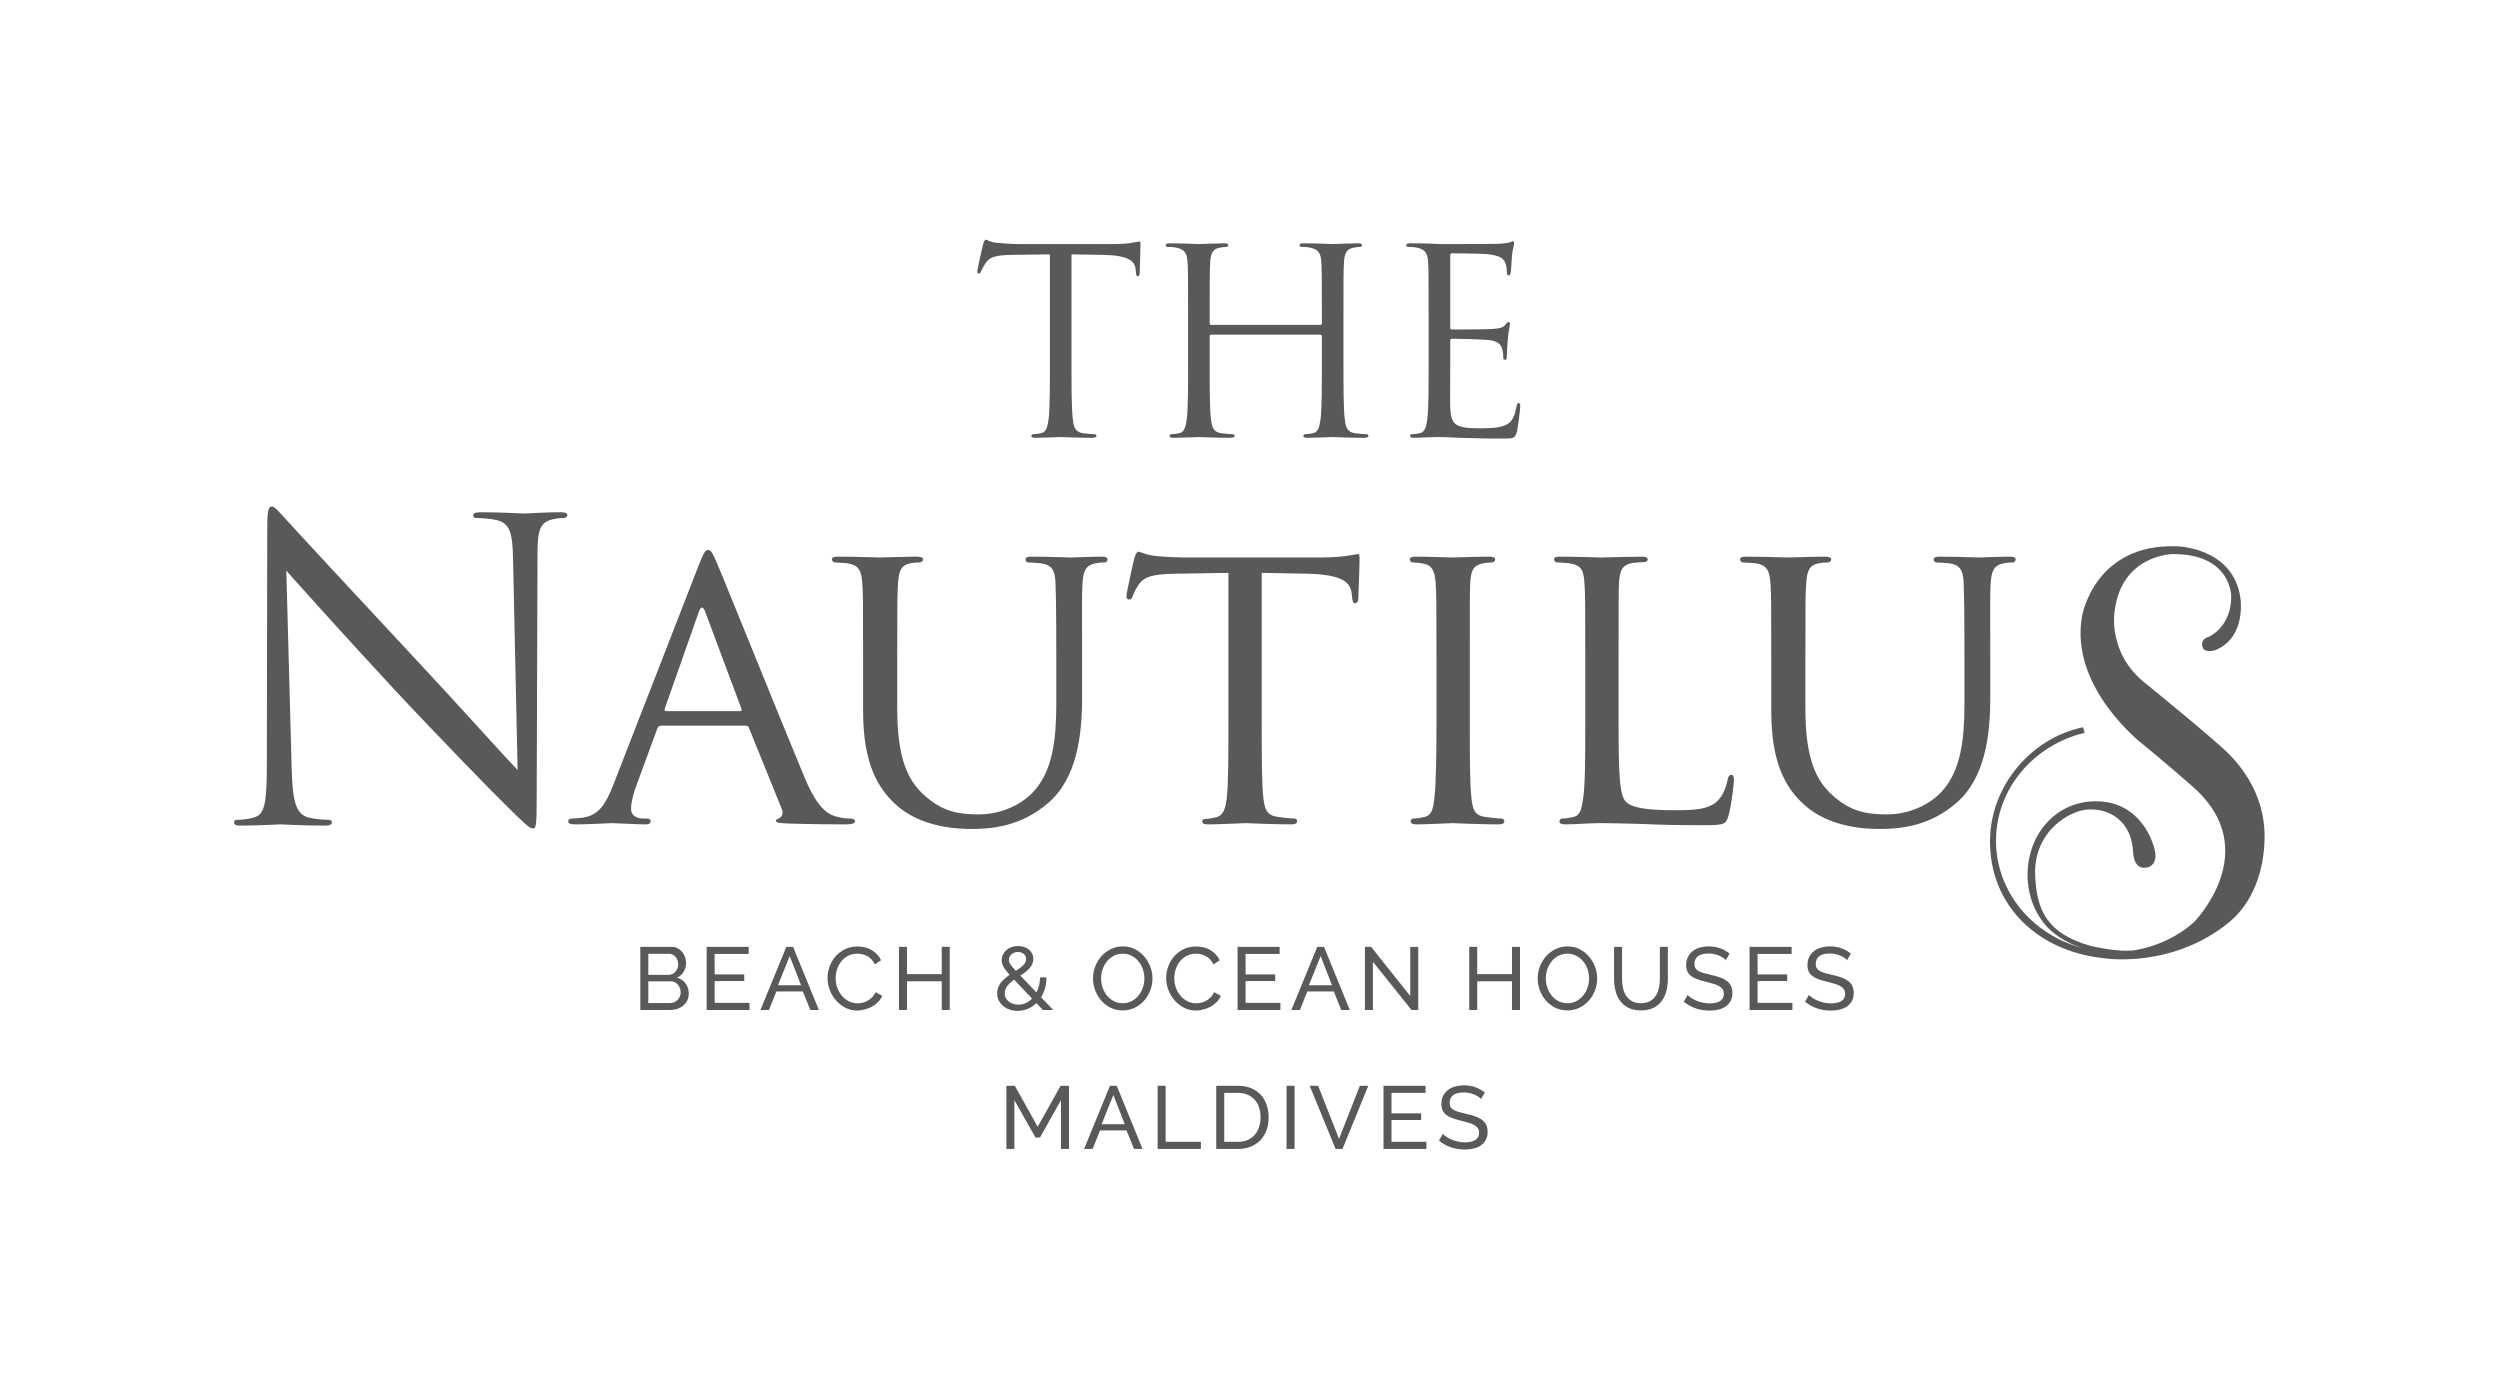 <?xml version="1.0" encoding="utf-8"?>
<!-- Generator: Adobe Illustrator 21.1.0, SVG Export Plug-In . SVG Version: 6.00 Build 0)  -->
<svg version="1.1" id="Layer_1" xmlns="http://www.w3.org/2000/svg" xmlns:xlink="http://www.w3.org/1999/xlink" x="0px" y="0px"
	 viewBox="0 0 541.5 299" style="enable-background:new 0 0 541.5 299;" xml:space="preserve">
<style type="text/css">
	.st0{fill:#58595B;}
	.st1{fill:none;}
</style>
<g>
	<g>
		<path class="st0" d="M149.188,215.237c0,0.527-0.106,1.007-0.317,1.445
			c-0.213,0.436-0.501,0.809-0.868,1.117c-0.366,0.308-0.789,0.545-1.271,0.712
			c-0.482,0.167-0.998,0.25-1.551,0.25h-6.49V205.087h6.798c0.475,0,0.905,0.103,1.291,0.309
			c0.386,0.205,0.712,0.471,0.983,0.798c0.269,0.328,0.477,0.701,0.625,1.118
			c0.147,0.417,0.221,0.837,0.221,1.261c0,0.681-0.169,1.31-0.51,1.887
			c-0.34,0.578-0.825,1.009-1.454,1.291c0.783,0.232,1.402,0.658,1.859,1.281
			S149.188,214.39,149.188,215.237z M140.424,206.589v4.565h4.353c0.308,0,0.59-0.06,0.848-0.182
			c0.256-0.122,0.478-0.286,0.664-0.491c0.186-0.206,0.334-0.447,0.443-0.723
			c0.109-0.275,0.163-0.568,0.163-0.876c0-0.321-0.052-0.623-0.154-0.905
			c-0.102-0.282-0.241-0.527-0.414-0.732c-0.174-0.205-0.386-0.366-0.636-0.481
			c-0.25-0.116-0.517-0.174-0.799-0.174H140.424z M147.435,214.929c0-0.309-0.055-0.608-0.163-0.896
			c-0.109-0.289-0.257-0.543-0.443-0.761c-0.187-0.219-0.408-0.391-0.664-0.521
			c-0.257-0.128-0.54-0.193-0.848-0.193h-4.893v4.7h4.757c0.321,0,0.616-0.063,0.886-0.193
			c0.269-0.128,0.507-0.299,0.712-0.51c0.206-0.212,0.366-0.458,0.482-0.742
			C147.377,215.532,147.435,215.237,147.435,214.929z"/>
		<path class="st0" d="M162.342,217.221v1.541h-9.283V205.087h9.109v1.541h-7.377v4.429h6.414v1.445h-6.414
			v4.719H162.342z"/>
		<path class="st0" d="M170.316,205.087h1.464l5.585,13.675h-1.849l-1.618-4.006h-5.739l-1.599,4.006h-1.849
			L170.316,205.087z M173.512,213.407l-2.465-6.317l-2.543,6.317H173.512z"/>
		<path class="st0" d="M179.252,211.828c0-0.822,0.145-1.64,0.434-2.456
			c0.288-0.816,0.712-1.547,1.271-2.196c0.558-0.648,1.243-1.172,2.051-1.569
			c0.809-0.399,1.727-0.597,2.754-0.597c1.219,0,2.265,0.276,3.139,0.828
			c0.873,0.553,1.522,1.272,1.946,2.157l-1.367,0.886c-0.206-0.436-0.453-0.802-0.742-1.098
			c-0.289-0.295-0.603-0.533-0.944-0.712c-0.34-0.18-0.69-0.308-1.05-0.386
			c-0.36-0.076-0.712-0.115-1.059-0.115c-0.757,0-1.428,0.158-2.013,0.471
			c-0.584,0.315-1.076,0.726-1.473,1.233c-0.399,0.508-0.697,1.078-0.896,1.714
			c-0.2,0.636-0.299,1.274-0.299,1.916c0,0.719,0.119,1.404,0.356,2.051
			c0.237,0.649,0.568,1.224,0.992,1.725c0.423,0.501,0.924,0.898,1.502,1.193
			c0.577,0.296,1.206,0.443,1.887,0.443c0.36,0,0.729-0.045,1.107-0.134
			c0.38-0.091,0.742-0.235,1.089-0.434c0.347-0.199,0.671-0.449,0.973-0.751
			c0.301-0.302,0.548-0.664,0.741-1.089l1.445,0.79c-0.219,0.514-0.523,0.966-0.915,1.358
			s-0.835,0.722-1.33,0.992c-0.494,0.269-1.017,0.475-1.569,0.616
			c-0.553,0.141-1.091,0.212-1.618,0.212c-0.938,0-1.797-0.205-2.582-0.616
			c-0.783-0.41-1.46-0.946-2.031-1.608c-0.571-0.661-1.015-1.412-1.33-2.254
			C179.41,213.559,179.252,212.702,179.252,211.828z"/>
		<path class="st0" d="M205.716,205.087v13.675h-1.734v-6.221h-7.531v6.221h-1.733V205.087h1.733v5.913h7.531
			v-5.913H205.716z"/>
		<path class="st0" d="M225.901,218.762l-1.425-1.484c-0.553,0.54-1.172,0.953-1.859,1.243
			c-0.688,0.289-1.422,0.434-2.205,0.434c-0.63,0-1.214-0.096-1.753-0.289
			c-0.54-0.193-1.009-0.458-1.406-0.799c-0.399-0.34-0.71-0.742-0.935-1.204
			s-0.337-0.969-0.337-1.521c0-0.449,0.074-0.866,0.222-1.252c0.147-0.386,0.347-0.738,0.597-1.059
			c0.25-0.321,0.536-0.62,0.857-0.896c0.321-0.276,0.661-0.536,1.02-0.781
			c-0.308-0.347-0.571-0.661-0.79-0.943c-0.219-0.283-0.395-0.549-0.529-0.799
			c-0.135-0.25-0.235-0.488-0.299-0.714c-0.065-0.225-0.096-0.458-0.096-0.703
			c0-0.436,0.089-0.844,0.269-1.223c0.18-0.379,0.427-0.707,0.742-0.983
			c0.315-0.275,0.687-0.49,1.117-0.644c0.43-0.155,0.896-0.232,1.397-0.232
			c0.462,0,0.896,0.065,1.3,0.193c0.404,0.128,0.757,0.315,1.059,0.558
			c0.302,0.243,0.54,0.54,0.712,0.886c0.174,0.346,0.261,0.731,0.261,1.156
			c0,0.384-0.074,0.744-0.222,1.078c-0.148,0.334-0.347,0.645-0.597,0.935
			c-0.25,0.288-0.549,0.562-0.896,0.818c-0.347,0.257-0.712,0.514-1.097,0.77l3.486,3.659
			c0.243-0.462,0.434-0.965,0.568-1.512c0.135-0.545,0.202-1.126,0.202-1.743h1.406
			c-0.013,0.836-0.119,1.612-0.317,2.331c-0.199,0.719-0.484,1.374-0.857,1.964l2.639,2.754H225.901z
			 M220.585,217.606c0.578,0,1.117-0.115,1.618-0.347c0.501-0.232,0.951-0.551,1.348-0.963
			l-3.89-4.103c-0.604,0.437-1.096,0.89-1.474,1.358c-0.379,0.469-0.568,1.005-0.568,1.608
			c0,0.386,0.083,0.732,0.25,1.04s0.388,0.565,0.664,0.77c0.276,0.206,0.59,0.363,0.944,0.473
			C219.83,217.552,220.199,217.606,220.585,217.606z M218.524,207.957c0,0.141,0.022,0.279,0.067,0.414
			c0.045,0.135,0.122,0.289,0.232,0.462c0.109,0.174,0.26,0.379,0.453,0.616
			c0.193,0.239,0.443,0.517,0.751,0.838c0.668-0.423,1.206-0.831,1.618-1.223
			c0.411-0.391,0.616-0.831,0.616-1.32c0-0.449-0.167-0.818-0.501-1.107
			c-0.334-0.288-0.757-0.433-1.271-0.433c-0.577,0-1.05,0.17-1.415,0.51
			S218.524,207.469,218.524,207.957z"/>
		<path class="st0" d="M243.177,218.858c-0.963,0-1.839-0.195-2.629-0.588
			c-0.79-0.391-1.467-0.911-2.033-1.56c-0.564-0.648-1.002-1.39-1.31-2.224
			s-0.462-1.688-0.462-2.562c0-0.912,0.163-1.784,0.491-2.62c0.327-0.833,0.779-1.572,1.358-2.215
			c0.577-0.642,1.261-1.152,2.051-1.531c0.789-0.379,1.647-0.569,2.571-0.569
			c0.963,0,1.836,0.202,2.619,0.608c0.783,0.404,1.458,0.933,2.023,1.588
			c0.564,0.655,1.002,1.397,1.31,2.225c0.308,0.828,0.462,1.672,0.462,2.532
			c0,0.912-0.163,1.784-0.491,2.619c-0.327,0.835-0.777,1.571-1.348,2.205
			c-0.571,0.636-1.252,1.144-2.042,1.522C244.959,218.669,244.102,218.858,243.177,218.858z
			 M238.497,211.925c0,0.694,0.112,1.364,0.337,2.013c0.225,0.648,0.542,1.223,0.953,1.723
			c0.41,0.501,0.905,0.899,1.482,1.194c0.578,0.295,1.22,0.443,1.927,0.443
			c0.731,0,1.386-0.158,1.964-0.473c0.577-0.314,1.069-0.725,1.473-1.232
			c0.404-0.508,0.712-1.082,0.925-1.725c0.212-0.642,0.317-1.29,0.317-1.944
			c0-0.694-0.113-1.365-0.337-2.013c-0.225-0.649-0.545-1.22-0.963-1.715
			c-0.417-0.494-0.912-0.889-1.484-1.184c-0.571-0.295-1.204-0.443-1.896-0.443
			c-0.732,0-1.387,0.154-1.966,0.462c-0.577,0.308-1.069,0.712-1.473,1.213
			c-0.404,0.501-0.716,1.072-0.935,1.715C238.606,210.602,238.497,211.257,238.497,211.925z"/>
		<path class="st0" d="M252.595,211.828c0-0.822,0.145-1.64,0.434-2.456
			c0.288-0.816,0.712-1.547,1.271-2.196c0.558-0.648,1.243-1.172,2.051-1.569
			c0.809-0.399,1.727-0.597,2.754-0.597c1.219,0,2.265,0.276,3.139,0.828
			c0.873,0.553,1.522,1.272,1.946,2.157l-1.367,0.886c-0.206-0.436-0.453-0.802-0.742-1.098
			c-0.289-0.295-0.603-0.533-0.944-0.712c-0.34-0.18-0.69-0.308-1.05-0.386
			c-0.36-0.076-0.712-0.115-1.059-0.115c-0.757,0-1.428,0.158-2.013,0.471
			c-0.584,0.315-1.076,0.726-1.473,1.233c-0.399,0.508-0.697,1.078-0.896,1.714
			c-0.2,0.636-0.299,1.274-0.299,1.916c0,0.719,0.119,1.404,0.356,2.051
			c0.237,0.649,0.568,1.224,0.992,1.725c0.423,0.501,0.924,0.898,1.502,1.193
			c0.577,0.296,1.206,0.443,1.887,0.443c0.36,0,0.729-0.045,1.107-0.134
			c0.38-0.091,0.742-0.235,1.089-0.434c0.347-0.199,0.671-0.449,0.973-0.751
			c0.301-0.302,0.548-0.664,0.741-1.089l1.445,0.79c-0.219,0.514-0.523,0.966-0.915,1.358
			c-0.391,0.391-0.835,0.722-1.33,0.992c-0.494,0.269-1.017,0.475-1.569,0.616
			c-0.553,0.141-1.091,0.212-1.618,0.212c-0.938,0-1.797-0.205-2.582-0.616
			c-0.783-0.41-1.46-0.946-2.031-1.608c-0.571-0.661-1.015-1.412-1.33-2.254
			C252.753,213.559,252.595,212.702,252.595,211.828z"/>
		<path class="st0" d="M277.344,217.221v1.541h-9.283V205.087h9.109v1.541h-7.377v4.429h6.414v1.445h-6.414
			v4.719H277.344z"/>
		<path class="st0" d="M285.318,205.087h1.464l5.585,13.675h-1.849l-1.618-4.006h-5.739l-1.599,4.006h-1.849
			L285.318,205.087z M288.514,213.407l-2.465-6.317l-2.543,6.317H288.514z"/>
		<path class="st0" d="M297.374,208.323v10.439h-1.733V205.087h1.348l8.473,10.652v-10.632h1.734v13.655h-1.464
			L297.374,208.323z"/>
		<path class="st0" d="M329.231,205.087v13.675h-1.734v-6.221h-7.531v6.221h-1.733V205.087h1.733v5.913h7.531
			v-5.913H329.231z"/>
		<path class="st0" d="M339.496,218.858c-0.963,0-1.839-0.195-2.629-0.588
			c-0.79-0.391-1.467-0.911-2.033-1.56c-0.564-0.648-1.002-1.39-1.31-2.224
			s-0.462-1.688-0.462-2.562c0-0.912,0.163-1.784,0.491-2.62c0.327-0.833,0.779-1.572,1.358-2.215
			c0.577-0.642,1.261-1.152,2.051-1.531c0.789-0.379,1.647-0.569,2.571-0.569
			c0.963,0,1.836,0.202,2.619,0.608c0.783,0.404,1.458,0.933,2.023,1.588
			c0.564,0.655,1.002,1.397,1.31,2.225c0.308,0.828,0.462,1.672,0.462,2.532
			c0,0.912-0.163,1.784-0.491,2.619c-0.327,0.835-0.777,1.571-1.348,2.205
			c-0.571,0.636-1.252,1.144-2.042,1.522C341.278,218.669,340.421,218.858,339.496,218.858z
			 M334.816,211.925c0,0.694,0.112,1.364,0.337,2.013c0.225,0.648,0.542,1.223,0.953,1.723
			c0.41,0.501,0.905,0.899,1.482,1.194c0.578,0.295,1.22,0.443,1.927,0.443
			c0.731,0,1.386-0.158,1.964-0.473c0.577-0.314,1.069-0.725,1.473-1.232
			c0.404-0.508,0.712-1.082,0.925-1.725c0.212-0.642,0.317-1.29,0.317-1.944
			c0-0.694-0.113-1.365-0.337-2.013c-0.225-0.649-0.545-1.22-0.963-1.715
			c-0.417-0.494-0.912-0.889-1.484-1.184c-0.571-0.295-1.204-0.443-1.896-0.443
			c-0.732,0-1.387,0.154-1.966,0.462c-0.577,0.308-1.069,0.712-1.473,1.213
			c-0.404,0.501-0.716,1.072-0.935,1.715C334.925,210.602,334.816,211.257,334.816,211.925z"/>
		<path class="st0" d="M355.424,217.298c0.796,0,1.457-0.154,1.983-0.462
			c0.527-0.309,0.948-0.71,1.261-1.204c0.315-0.495,0.536-1.06,0.665-1.695
			c0.128-0.636,0.193-1.281,0.193-1.936v-6.915h1.733v6.915c0,0.925-0.106,1.801-0.317,2.63
			c-0.212,0.828-0.549,1.556-1.011,2.185c-0.463,0.63-1.063,1.127-1.801,1.493
			c-0.739,0.366-1.634,0.549-2.687,0.549c-1.091,0-2.009-0.193-2.754-0.578
			c-0.744-0.384-1.345-0.895-1.801-1.531s-0.783-1.367-0.982-2.196
			c-0.2-0.828-0.299-1.679-0.299-2.552v-6.915h1.733v6.915c0,0.681,0.068,1.339,0.202,1.975
			c0.135,0.635,0.36,1.197,0.675,1.685c0.314,0.488,0.731,0.883,1.252,1.185
			C353.989,217.148,354.64,217.298,355.424,217.298z"/>
		<path class="st0" d="M373.818,207.957c-0.154-0.18-0.36-0.354-0.617-0.521
			c-0.256-0.167-0.545-0.317-0.866-0.453c-0.321-0.135-0.671-0.243-1.05-0.327
			c-0.379-0.083-0.773-0.126-1.184-0.126c-1.066,0-1.847,0.2-2.341,0.597
			c-0.495,0.399-0.742,0.944-0.742,1.638c0,0.373,0.071,0.681,0.212,0.924
			c0.142,0.245,0.363,0.453,0.665,0.627c0.301,0.173,0.677,0.324,1.126,0.453
			c0.449,0.128,0.983,0.263,1.599,0.404c0.707,0.154,1.345,0.33,1.916,0.529
			c0.571,0.2,1.059,0.447,1.464,0.742c0.404,0.295,0.714,0.655,0.925,1.079
			c0.212,0.423,0.317,0.943,0.317,1.56c0,0.655-0.128,1.223-0.384,1.705
			c-0.257,0.481-0.608,0.879-1.05,1.193c-0.443,0.315-0.966,0.547-1.571,0.694
			c-0.603,0.148-1.258,0.222-1.964,0.222c-1.053,0-2.051-0.165-2.995-0.491
			c-0.943-0.328-1.801-0.805-2.571-1.435l0.829-1.464c0.205,0.219,0.471,0.437,0.799,0.655
			c0.327,0.219,0.699,0.414,1.117,0.588c0.417,0.173,0.866,0.315,1.348,0.423
			c0.481,0.109,0.985,0.165,1.512,0.165c0.976,0,1.733-0.174,2.272-0.521
			c0.54-0.347,0.809-0.866,0.809-1.56c0-0.386-0.086-0.709-0.26-0.972
			c-0.173-0.263-0.427-0.491-0.761-0.684c-0.334-0.193-0.748-0.362-1.243-0.51
			c-0.494-0.148-1.056-0.299-1.685-0.453c-0.694-0.167-1.304-0.347-1.83-0.54
			c-0.527-0.193-0.966-0.423-1.319-0.694c-0.354-0.269-0.62-0.597-0.799-0.982
			c-0.18-0.386-0.269-0.848-0.269-1.387c0-0.655,0.121-1.232,0.366-1.733
			c0.243-0.501,0.584-0.925,1.02-1.272s0.957-0.607,1.56-0.779
			c0.604-0.174,1.259-0.261,1.964-0.261c0.925,0,1.76,0.142,2.504,0.424
			c0.745,0.282,1.406,0.662,1.984,1.137L373.818,207.957z"/>
		<path class="st0" d="M388.243,217.221v1.541h-9.283V205.087h9.109v1.541h-7.377v4.429h6.414v1.445h-6.414
			v4.719H388.243z"/>
		<path class="st0" d="M400.088,207.957c-0.154-0.18-0.36-0.354-0.617-0.521
			c-0.256-0.167-0.545-0.317-0.866-0.453c-0.321-0.135-0.671-0.243-1.05-0.327
			c-0.379-0.083-0.773-0.126-1.184-0.126c-1.066,0-1.847,0.2-2.341,0.597
			c-0.495,0.399-0.742,0.944-0.742,1.638c0,0.373,0.071,0.681,0.212,0.924
			c0.142,0.245,0.363,0.453,0.665,0.627c0.301,0.173,0.677,0.324,1.126,0.453
			s0.983,0.263,1.599,0.404c0.707,0.154,1.345,0.33,1.916,0.529
			c0.571,0.2,1.059,0.447,1.464,0.742c0.404,0.295,0.714,0.655,0.925,1.079
			c0.212,0.423,0.317,0.943,0.317,1.56c0,0.655-0.128,1.223-0.384,1.705
			c-0.257,0.481-0.608,0.879-1.05,1.193c-0.443,0.315-0.966,0.547-1.571,0.694
			c-0.603,0.148-1.258,0.222-1.964,0.222c-1.053,0-2.051-0.165-2.995-0.491
			c-0.943-0.328-1.801-0.805-2.571-1.435l0.829-1.464c0.205,0.219,0.471,0.437,0.799,0.655
			c0.327,0.219,0.699,0.414,1.117,0.588c0.417,0.173,0.866,0.315,1.348,0.423
			c0.481,0.109,0.985,0.165,1.512,0.165c0.976,0,1.733-0.174,2.272-0.521
			c0.54-0.347,0.809-0.866,0.809-1.56c0-0.386-0.086-0.709-0.26-0.972
			c-0.173-0.263-0.427-0.491-0.761-0.684s-0.748-0.362-1.243-0.51
			c-0.494-0.148-1.056-0.299-1.685-0.453c-0.694-0.167-1.304-0.347-1.83-0.54
			c-0.527-0.193-0.966-0.423-1.319-0.694c-0.354-0.269-0.62-0.597-0.799-0.982
			c-0.18-0.386-0.269-0.848-0.269-1.387c0-0.655,0.121-1.232,0.366-1.733
			c0.243-0.501,0.584-0.925,1.02-1.272s0.957-0.607,1.56-0.779
			c0.604-0.174,1.259-0.261,1.964-0.261c0.925,0,1.76,0.142,2.504,0.424
			c0.745,0.282,1.406,0.662,1.984,1.137L400.088,207.957z"/>
		<path class="st0" d="M229.809,248.856v-10.574l-4.545,8.109h-0.983l-4.565-8.109v10.574h-1.733v-13.675
			h1.829l4.95,8.879l4.969-8.879h1.81v13.675H229.809z"/>
		<path class="st0" d="M240.422,235.181h1.464l5.585,13.675h-1.849l-1.618-4.006h-5.739l-1.599,4.006
			h-1.849L240.422,235.181z M243.619,243.501l-2.465-6.317l-2.543,6.317H243.619z"/>
		<path class="st0" d="M250.746,248.856v-13.675h1.733v12.134h7.627v1.541H250.746z"/>
		<path class="st0" d="M263.438,248.856v-13.675h4.737c1.091,0,2.051,0.18,2.88,0.54
			c0.828,0.36,1.518,0.848,2.07,1.464c0.551,0.617,0.966,1.339,1.243,2.167
			c0.275,0.829,0.414,1.712,0.414,2.649c0,1.04-0.154,1.981-0.462,2.822
			c-0.309,0.841-0.751,1.56-1.33,2.157c-0.577,0.596-1.274,1.059-2.09,1.386
			c-0.815,0.328-1.723,0.491-2.725,0.491H263.438z M273.03,241.999c0-0.77-0.106-1.479-0.317-2.128
			c-0.213-0.649-0.527-1.204-0.944-1.666c-0.417-0.463-0.929-0.825-1.532-1.089
			s-1.291-0.395-2.061-0.395h-3.005v10.593h3.005c0.783,0,1.48-0.134,2.09-0.404
			c0.609-0.269,1.117-0.642,1.521-1.117c0.404-0.475,0.712-1.037,0.925-1.686
			C272.924,243.46,273.03,242.757,273.03,241.999z"/>
		<path class="st0" d="M278.672,248.856v-13.675h1.733v13.675H278.672z"/>
		<path class="st0" d="M285.509,235.181l4.527,11.499l4.506-11.499h1.83l-5.585,13.675h-1.502
			l-5.605-13.675H285.509z"/>
		<path class="st0" d="M308.95,247.315v1.541h-9.283v-13.675h9.109v1.541h-7.377v4.429h6.414v1.445h-6.414
			v4.719H308.95z"/>
		<path class="st0" d="M320.795,238.051c-0.154-0.18-0.36-0.354-0.617-0.521
			c-0.256-0.167-0.545-0.317-0.866-0.453c-0.321-0.135-0.671-0.243-1.05-0.327
			c-0.379-0.083-0.773-0.126-1.184-0.126c-1.066,0-1.847,0.2-2.341,0.597
			c-0.495,0.399-0.742,0.944-0.742,1.638c0,0.373,0.071,0.681,0.212,0.924
			c0.142,0.245,0.363,0.453,0.665,0.627c0.301,0.173,0.677,0.324,1.126,0.453
			c0.449,0.128,0.983,0.263,1.599,0.404c0.707,0.154,1.345,0.33,1.916,0.529
			c0.571,0.2,1.059,0.447,1.464,0.742c0.404,0.295,0.714,0.655,0.925,1.079
			c0.212,0.423,0.317,0.943,0.317,1.56c0,0.655-0.128,1.223-0.384,1.705
			c-0.257,0.481-0.608,0.879-1.05,1.193c-0.443,0.315-0.966,0.547-1.571,0.694
			c-0.603,0.148-1.258,0.222-1.964,0.222c-1.053,0-2.051-0.165-2.995-0.491
			c-0.943-0.328-1.801-0.805-2.571-1.435l0.829-1.464c0.205,0.219,0.471,0.437,0.799,0.655
			c0.327,0.219,0.699,0.414,1.117,0.588c0.417,0.173,0.866,0.315,1.348,0.423
			c0.481,0.109,0.985,0.165,1.512,0.165c0.976,0,1.733-0.174,2.272-0.521
			c0.54-0.347,0.809-0.866,0.809-1.56c0-0.386-0.086-0.709-0.26-0.972
			c-0.173-0.263-0.427-0.491-0.761-0.684s-0.748-0.362-1.243-0.51
			c-0.494-0.148-1.056-0.299-1.685-0.453c-0.694-0.167-1.304-0.347-1.83-0.54
			c-0.527-0.193-0.966-0.423-1.319-0.694c-0.354-0.269-0.62-0.597-0.799-0.982
			c-0.18-0.386-0.269-0.848-0.269-1.387c0-0.655,0.121-1.232,0.366-1.733
			c0.243-0.501,0.584-0.925,1.02-1.272s0.957-0.607,1.56-0.779
			c0.604-0.174,1.259-0.261,1.964-0.261c0.925,0,1.76,0.142,2.504,0.424
			c0.745,0.282,1.406,0.662,1.984,1.137L320.795,238.051z"/>
	</g>
	<g>
		<g>
			<path class="st0" d="M232.089,78.668c0,5.35,0,9.752,0.279,12.094c0.167,1.615,0.502,2.841,2.174,3.065
				c0.779,0.112,2.006,0.223,2.507,0.223c0.334,0,0.446,0.167,0.446,0.334
				c0,0.279-0.279,0.446-0.891,0.446c-3.066,0-6.576-0.167-6.855-0.167s-3.79,0.167-5.462,0.167
				c-0.612,0-0.892-0.112-0.892-0.446c0-0.167,0.112-0.334,0.447-0.334
				c0.501,0,1.17-0.112,1.672-0.223c1.114-0.223,1.393-1.449,1.616-3.065
				c0.279-2.342,0.279-6.744,0.279-12.094v-23.572l-8.248,0.111c-3.456,0.056-4.793,0.447-5.685,1.783
				c-0.612,0.948-0.781,1.338-0.947,1.728c-0.167,0.446-0.334,0.557-0.557,0.557
				c-0.167,0-0.279-0.167-0.279-0.502c0-0.557,1.114-5.35,1.226-5.795
				c0.112-0.334,0.335-1.059,0.557-1.059c0.39,0,0.947,0.557,2.452,0.669
				c1.616,0.167,3.734,0.279,4.402,0.279H241.228c1.783,0,3.066-0.112,3.957-0.279
				c0.836-0.112,1.338-0.279,1.561-0.279c0.279,0,0.279,0.335,0.279,0.669
				c0,1.672-0.168,5.517-0.168,6.131c0,0.501-0.167,0.724-0.389,0.724
				c-0.279,0-0.39-0.167-0.447-0.948l-0.055-0.612c-0.167-1.672-1.505-2.954-6.855-3.066l-7.022-0.111
				V78.668z"/>
			<path class="st0" d="M290.995,78.668c0,5.35,0,9.752,0.279,12.094c0.167,1.615,0.501,2.841,2.174,3.065
				c0.779,0.112,2.005,0.223,2.507,0.223c0.334,0,0.446,0.167,0.446,0.334
				c0,0.279-0.279,0.446-0.891,0.446c-3.066,0-6.576-0.167-6.855-0.167s-3.79,0.167-5.462,0.167
				c-0.614,0-0.892-0.112-0.892-0.446c0-0.167,0.112-0.334,0.447-0.334
				c0.501,0,1.17-0.112,1.672-0.223c1.114-0.223,1.393-1.449,1.616-3.065
				c0.279-2.342,0.279-6.744,0.279-12.094v-5.851c0-0.223-0.168-0.335-0.335-0.335h-23.629
				c-0.167,0-0.335,0.056-0.335,0.335v5.851c0,5.35,0,9.752,0.279,12.094
				c0.168,1.615,0.502,2.841,2.174,3.065c0.781,0.112,2.007,0.223,2.509,0.223
				c0.334,0,0.446,0.167,0.446,0.334c0,0.279-0.279,0.446-0.892,0.446
				c-3.065,0-6.576-0.167-6.855-0.167c-0.279,0-3.789,0.167-5.46,0.167
				c-0.614,0-0.892-0.112-0.892-0.446c0-0.167,0.112-0.334,0.446-0.334
				c0.502,0,1.171-0.112,1.673-0.223c1.114-0.223,1.393-1.449,1.615-3.065
				c0.279-2.342,0.279-6.744,0.279-12.094v-9.808c0-8.693,0-10.254-0.112-12.038
				c-0.111-1.895-0.557-2.786-2.396-3.176c-0.446-0.112-1.393-0.167-1.895-0.167
				c-0.222,0-0.446-0.112-0.446-0.335c0-0.334,0.279-0.446,0.891-0.446
				c2.509,0,6.019,0.167,6.297,0.167c0.279,0,3.79-0.167,5.462-0.167
				c0.614,0,0.892,0.112,0.892,0.446c0,0.223-0.223,0.335-0.447,0.335
				c-0.389,0-0.724,0.055-1.393,0.167c-1.505,0.279-1.95,1.226-2.062,3.176
				c-0.112,1.783-0.112,3.344-0.112,12.038V70.03c0,0.279,0.168,0.335,0.335,0.335h23.629
				c0.167,0,0.335-0.056,0.335-0.335v-1.17c0-8.693,0-10.254-0.112-12.038
				c-0.112-1.895-0.557-2.786-2.397-3.176c-0.446-0.112-1.393-0.167-1.895-0.167
				c-0.222,0-0.446-0.112-0.446-0.335c0-0.334,0.279-0.446,0.892-0.446
				c2.507,0,6.019,0.167,6.297,0.167s3.789-0.167,5.46-0.167c0.614,0,0.892,0.112,0.892,0.446
				c0,0.223-0.223,0.335-0.446,0.335c-0.39,0-0.725,0.055-1.393,0.167
				c-1.505,0.279-1.951,1.226-2.062,3.176c-0.112,1.783-0.112,3.344-0.112,12.038V78.668z"/>
			<path class="st0" d="M309.442,68.86c0-8.693,0-10.254-0.112-12.038
				c-0.111-1.895-0.557-2.786-2.396-3.176c-0.446-0.112-1.393-0.167-1.895-0.167
				c-0.222,0-0.446-0.112-0.446-0.335c0-0.334,0.279-0.446,0.891-0.446c1.283,0,2.787,0,4.013,0.055
				l2.284,0.112c0.39,0,11.48,0,12.762-0.055c1.059-0.056,1.951-0.167,2.397-0.279
				c0.279-0.056,0.502-0.279,0.781-0.279c0.167,0,0.222,0.222,0.222,0.501
				c0,0.39-0.279,1.059-0.446,2.62c-0.055,0.557-0.167,3.009-0.279,3.677
				c-0.056,0.279-0.167,0.614-0.39,0.614c-0.334,0-0.446-0.279-0.446-0.724
				c0-0.39-0.056-1.338-0.335-2.007c-0.389-0.892-0.948-1.56-3.956-1.895
				c-0.948-0.112-7.023-0.167-7.635-0.167c-0.223,0-0.335,0.167-0.335,0.557v15.381
				c0,0.39,0.056,0.557,0.335,0.557c0.724,0,7.579,0,8.86-0.112c1.338-0.111,2.118-0.222,2.62-0.779
				c0.389-0.447,0.612-0.725,0.836-0.725c0.167,0,0.279,0.112,0.279,0.447
				c0,0.334-0.279,1.281-0.447,3.12c-0.111,1.116-0.222,3.178-0.222,3.567
				c0,0.447,0,1.059-0.39,1.059c-0.279,0-0.39-0.223-0.39-0.502c0-0.557,0-1.114-0.222-1.839
				c-0.223-0.781-0.725-1.728-2.899-1.95c-1.505-0.167-7.022-0.279-7.969-0.279
				c-0.279,0-0.39,0.167-0.39,0.39v4.903c0,1.895-0.055,8.359,0,9.53
				c0.168,3.845,1.004,4.569,6.466,4.569c1.448,0,3.9,0,5.35-0.612
				c1.448-0.614,2.117-1.728,2.507-4.013c0.112-0.612,0.222-0.836,0.502-0.836
				c0.334,0,0.334,0.447,0.334,0.836c0,0.447-0.446,4.236-0.724,5.406
				c-0.39,1.448-0.836,1.448-3.009,1.448c-4.18,0-7.245-0.111-9.419-0.167
				c-2.174-0.112-3.511-0.167-4.347-0.167c-0.111,0-1.058,0-2.229,0.055
				c-1.114,0-2.396,0.112-3.232,0.112c-0.614,0-0.892-0.112-0.892-0.446
				c0-0.167,0.112-0.334,0.446-0.334c0.502,0,1.171-0.112,1.673-0.223
				c1.114-0.223,1.393-1.449,1.615-3.065c0.279-2.342,0.279-6.744,0.279-12.094V68.86z"/>
		</g>
		<g>
			<path class="st0" d="M151.475,122.102c0.992-2.525,1.353-2.975,1.894-2.975
				c0.811,0,1.082,1.081,1.894,2.795c1.442,3.247,14.16,34.902,19.03,46.537
				c2.886,6.853,5.05,7.846,6.763,8.388c1.173,0.36,2.345,0.45,3.158,0.45
				c0.45,0,0.992,0.181,0.992,0.631c0,0.451-0.903,0.631-1.804,0.631c-1.172,0-7.035,0-12.536-0.18
				c-1.533-0.091-2.795-0.091-2.795-0.542c0-0.36,0.18-0.36,0.541-0.541
				c0.451-0.18,1.263-0.811,0.722-2.074l-7.125-17.587c-0.18-0.36-0.27-0.45-0.722-0.45h-18.307
				c-0.361,0-0.631,0.18-0.812,0.631l-4.509,12.266c-0.722,1.894-1.172,3.788-1.172,5.141
				c0,1.533,1.353,2.074,2.705,2.074h0.722c0.631,0,0.812,0.27,0.812,0.631
				c0,0.451-0.451,0.631-1.173,0.631c-1.894,0-6.222-0.27-7.125-0.27
				c-0.811,0-4.78,0.27-8.026,0.27c-0.992,0-1.534-0.18-1.534-0.631
				c0-0.361,0.361-0.631,0.722-0.631c0.541,0,1.714-0.091,2.345-0.18
				c3.608-0.451,5.141-3.158,6.674-7.035L151.475,122.102z M160.313,154.029
				c0.361,0,0.361-0.181,0.27-0.542l-7.846-21.013c-0.451-1.172-0.902-1.172-1.353,0l-7.395,21.013
				c-0.091,0.361,0,0.542,0.27,0.542H160.313z"/>
			<path class="st0" d="M186.947,142.756c0-11.905,0-14.069-0.18-16.505
				c-0.181-2.435-0.631-3.878-3.247-4.239c-0.631-0.089-1.984-0.18-2.706-0.18
				c-0.27,0-0.631-0.361-0.631-0.631c0-0.451,0.361-0.631,1.263-0.631
				c3.608,0,8.388,0.18,9.109,0.18s5.681-0.18,8.027-0.18c0.902,0,1.353,0.18,1.353,0.631
				c0,0.27-0.361,0.631-0.722,0.631c-0.542,0-0.992,0-1.984,0.18
				c-2.075,0.361-2.525,1.714-2.706,4.239c-0.18,2.436-0.18,4.6-0.18,16.505v10.732
				c0,11.094,2.435,15.692,5.862,18.759c3.878,3.517,7.305,4.149,11.814,4.149
				c4.87,0,9.56-2.164,12.266-5.411c3.697-4.419,4.509-10.733,4.509-18.578v-9.65
				c0-11.905-0.091-14.069-0.181-16.505c-0.091-2.435-0.541-3.878-3.156-4.239
				c-0.631-0.089-1.984-0.18-2.706-0.18c-0.36,0-0.631-0.361-0.631-0.631
				c0-0.451,0.361-0.631,1.263-0.631c3.517,0,8.117,0.18,8.569,0.18c0.541,0,4.328-0.18,6.674-0.18
				c0.902,0,1.263,0.18,1.263,0.631c0,0.27-0.27,0.631-0.631,0.631c-0.541,0-0.992,0-1.984,0.18
				c-2.164,0.451-2.616,1.714-2.795,4.239c-0.181,2.436-0.091,4.6-0.091,16.505v8.207
				c0,8.297-1.083,17.586-7.395,22.997c-5.772,4.961-11.905,5.592-16.594,5.592
				c-2.616,0-10.913-0.18-16.505-5.411c-3.877-3.608-6.944-8.928-6.944-20.111V142.756z"/>
			<path class="st0" d="M273.289,156.284c0,7.395,0,13.438,0.361,16.594
				c0.27,2.255,0.631,3.697,3.067,4.058c1.082,0.181,2.886,0.361,3.607,0.361
				c0.542,0,0.631,0.361,0.631,0.631c0,0.361-0.36,0.631-1.263,0.631
				c-4.328,0-9.379-0.27-9.83-0.27c-0.361,0-5.862,0.27-8.207,0.27
				c-0.902,0-1.263-0.18-1.263-0.631c0-0.27,0.18-0.541,0.631-0.541
				c0.721,0,1.623-0.181,2.344-0.361c1.623-0.361,2.075-1.894,2.345-4.149
				c0.361-3.156,0.361-9.199,0.361-16.594v-32.197l-11.453,0.18c-4.961,0.091-6.855,0.632-8.027,2.436
				c-0.903,1.353-0.992,1.894-1.263,2.435c-0.181,0.631-0.451,0.722-0.812,0.722
				c-0.18,0-0.541-0.18-0.541-0.631c0-0.811,1.533-7.666,1.713-8.297
				c0.091-0.451,0.542-1.444,0.812-1.444c0.541,0,1.353,0.631,3.517,0.903
				c2.255,0.27,5.321,0.36,6.223,0.36h29.941c2.616,0,4.419-0.18,5.681-0.36
				c1.173-0.181,1.895-0.361,2.255-0.361c0.361,0,0.361,0.45,0.361,0.902
				c0,2.345-0.27,7.846-0.27,8.748c0,0.631-0.361,0.992-0.722,0.992
				c-0.36,0-0.541-0.272-0.631-1.353l-0.089-0.812c-0.272-2.344-1.984-4.058-9.561-4.239
				l-9.92-0.18V156.284z"/>
			<path class="st0" d="M318.356,156.284c0,7.395,0,13.438,0.361,16.594
				c0.27,2.255,0.541,3.697,2.886,4.058c1.172,0.181,2.886,0.361,3.608,0.361
				c0.45,0,0.631,0.361,0.631,0.631c0,0.361-0.361,0.631-1.263,0.631
				c-4.42,0-9.561-0.27-9.922-0.27c-0.45,0-5.411,0.27-7.846,0.27
				c-0.812,0-1.263-0.18-1.263-0.631c0-0.27,0.18-0.631,0.631-0.631
				c0.722,0,1.714-0.18,2.435-0.361c1.533-0.361,1.804-1.803,2.075-4.058
				c0.361-3.156,0.45-9.199,0.45-16.594v-13.528c0-11.905,0-14.069-0.18-16.505
				c-0.18-2.616-0.812-3.788-2.525-4.149c-0.902-0.18-1.894-0.27-2.436-0.27
				c-0.36,0-0.631-0.361-0.631-0.631c0-0.451,0.361-0.631,1.263-0.631c2.616,0,7.576,0.18,8.027,0.18
				c0.361,0,5.502-0.18,7.937-0.18c0.902,0,1.263,0.18,1.263,0.631c0,0.27-0.361,0.631-0.631,0.631
				c-0.542,0-1.083,0-1.984,0.18c-2.164,0.451-2.616,1.534-2.795,4.239
				c-0.091,2.436-0.091,4.6-0.091,16.505V156.284z"/>
			<path class="st0" d="M350.586,156.464c0,11.274,0.18,15.873,1.623,17.225
				c1.263,1.263,4.328,1.804,10.552,1.804c4.149,0,7.666-0.091,9.56-2.345
				c0.992-1.172,1.623-2.795,1.894-4.328c0.091-0.542,0.361-0.992,0.812-0.992
				c0.361,0,0.541,0.36,0.541,1.172c0,0.811-0.541,5.411-1.172,7.666
				c-0.542,1.803-0.812,2.075-5.051,2.075c-5.681,0-10.1-0.091-13.799-0.272
				c-3.607-0.089-6.313-0.18-8.658-0.18c-0.36,0-1.713,0-3.246,0.091
				c-1.623,0.089-3.337,0.18-4.6,0.18c-0.812,0-1.263-0.18-1.263-0.631
				c0-0.27,0.18-0.631,0.631-0.631c0.722,0,1.714-0.18,2.435-0.361
				c1.534-0.361,1.714-1.803,2.075-4.058c0.45-3.156,0.45-9.199,0.45-16.594v-13.528
				c0-11.905,0-14.069-0.18-16.505c-0.18-2.616-0.631-3.878-3.247-4.239
				c-0.631-0.089-1.984-0.18-2.705-0.18c-0.272,0-0.631-0.361-0.631-0.631
				c0-0.451,0.36-0.631,1.263-0.631c3.607,0,8.567,0.18,9.018,0.18c0.361,0,6.314-0.18,8.748-0.18
				c0.812,0,1.263,0.18,1.263,0.631c0,0.27-0.361,0.541-0.631,0.541
				c-0.541,0-1.713,0.091-2.616,0.181c-2.344,0.45-2.795,1.623-2.975,4.328
				c-0.091,2.436-0.091,4.6-0.091,16.505V156.464z"/>
			<path class="st0" d="M383.654,142.756c0-11.905,0-14.069-0.18-16.505
				c-0.181-2.435-0.631-3.878-3.247-4.239c-0.631-0.089-1.984-0.18-2.706-0.18
				c-0.27,0-0.631-0.361-0.631-0.631c0-0.451,0.361-0.631,1.263-0.631c3.608,0,8.388,0.18,9.109,0.18
				c0.722,0,5.681-0.18,8.027-0.18c0.902,0,1.353,0.18,1.353,0.631c0,0.27-0.361,0.631-0.722,0.631
				c-0.542,0-0.992,0-1.984,0.18c-2.075,0.361-2.525,1.714-2.706,4.239
				c-0.18,2.436-0.18,4.6-0.18,16.505v10.732c0,11.094,2.435,15.692,5.862,18.759
				c3.878,3.517,7.305,4.149,11.814,4.149c4.87,0,9.56-2.164,12.266-5.411
				c3.697-4.419,4.509-10.733,4.509-18.578v-9.65c0-11.905-0.091-14.069-0.181-16.505
				c-0.091-2.435-0.541-3.878-3.156-4.239c-0.631-0.089-1.984-0.18-2.706-0.18
				c-0.36,0-0.631-0.361-0.631-0.631c0-0.451,0.361-0.631,1.263-0.631
				c3.517,0,8.117,0.18,8.569,0.18c0.541,0,4.328-0.18,6.674-0.18
				c0.902,0,1.263,0.18,1.263,0.631c0,0.27-0.27,0.631-0.631,0.631c-0.541,0-0.992,0-1.984,0.18
				c-2.164,0.451-2.616,1.714-2.795,4.239c-0.181,2.436-0.091,4.6-0.091,16.505v8.207
				c0,8.297-1.083,17.586-7.395,22.997c-5.772,4.961-11.905,5.592-16.594,5.592
				c-2.616,0-10.913-0.18-16.505-5.411c-3.877-3.608-6.944-8.928-6.944-20.111V142.756z"/>
			<g>
				<path class="st0" d="M63.183,166.616c0.179,7.363,1.077,9.696,3.501,10.415
					c1.705,0.449,3.681,0.538,4.49,0.538c0.449,0,0.717,0.181,0.717,0.539
					c0,0.539-0.538,0.719-1.615,0.719c-5.118,0-8.71-0.27-9.517-0.27
					c-0.809,0-4.58,0.27-8.619,0.27c-0.898,0-1.437-0.09-1.437-0.719
					c0-0.359,0.27-0.539,0.719-0.539c0.719,0,2.334-0.089,3.681-0.538
					c2.245-0.628,2.694-3.232,2.694-11.403l0.09-51.445c0-3.501,0.268-4.488,0.987-4.488
					s2.245,1.975,3.143,2.873c1.347,1.526,14.724,15.98,28.551,30.794
					c8.889,9.517,18.674,20.471,21.547,23.433l-0.987-45.609c-0.09-5.837-0.719-7.812-3.501-8.53
					c-1.617-0.359-3.682-0.449-4.399-0.449c-0.63,0-0.719-0.27-0.719-0.628
					c0-0.538,0.719-0.628,1.796-0.628c4.039,0,8.349,0.27,9.336,0.27
					c0.988,0,3.952-0.27,7.632-0.27c0.987,0,1.617,0.09,1.617,0.628
					c0,0.359-0.36,0.628-0.988,0.628c-0.449,0-1.077,0-2.154,0.27
					c-2.963,0.628-3.322,2.603-3.322,7.991l-0.179,52.613c0,5.925-0.181,6.374-0.809,6.374
					c-0.717,0-1.796-0.988-6.554-5.746c-0.988-0.898-13.916-14.096-23.433-24.331
					c-10.415-11.223-20.56-22.535-23.433-25.767L63.183,166.616z"/>
			</g>
			<path class="st0" d="M483.055,163.588c-2.864-3.004-17.977-15.282-17.977-15.282
				c-8.803-6.658-7.035-16.025-7.035-16.025c1.542-12.113,12.489-12.263,12.489-12.263
				c12.903-0.113,12.752,9.254,12.752,9.254c-0.038,6.658-4.853,8.652-4.853,8.652
				c-2.031,0.564-1.354,2.257-1.354,2.257c0.414,1.392,2.784,0.64,2.784,0.64
				c6.771-2.784,5.417-11.285,5.417-11.285c-1.58-11.06-13.843-11.21-13.843-11.21
				c-17.831-0.602-20.464,15.122-20.464,15.122c-2.784,15.574,13.166,27.762,13.166,27.762
				c4.288,3.461,10.984,9.329,10.984,9.329c15.423,13.768,0.05,29.245,0.05,29.245
				c-3.803,3.342-8.695,5.575-14.108,6.225c0.372-0.061,0.735-0.103,1.117-0.185
				c-3.461,0.527-9.58-1.003-9.58-1.003c-9.078-2.646-11.441-7.533-11.781-15.067
				c-0.457-10.112,8.102-14.402,11.494-14.402c0,0,6.306-0.726,8.914,5.343c0,0,0.702,1.605,0.803,3.862
				c0,0,0,4.263,3.361,3.26c0,0,2.257-0.627,1.204-4.163c0,0-2.307-10.182-12.786-10.098
				c-8.531,0.069-14.642,7.156-14.642,15.983c0,4.286,1.546,8.179,4.062,11.049
				c0,0,2.764,3.275,7.901,4.766c-10.823-2.787-18.793-12.126-18.793-23.25
				c0-11.259,8.154-20.717,19.179-23.374l-0.32-1.208c-11.263,2.325-20.163,12.727-20.163,24.775
				c0,13.769,10.232,23.752,24.677,25.256c0,0,14.658,2.389,27.116-7.796
				c4.992-4.081,7.582-10.924,7.686-18.193C490.62,174.074,487.385,168.131,483.055,163.588z"/>
		</g>
	</g>
</g>
<g>
</g>
<g>
</g>
<g>
</g>
<g>
</g>
<rect x="51.083" y="51.255" class="st1" width="440.148" height="197.577"/>
</svg>
